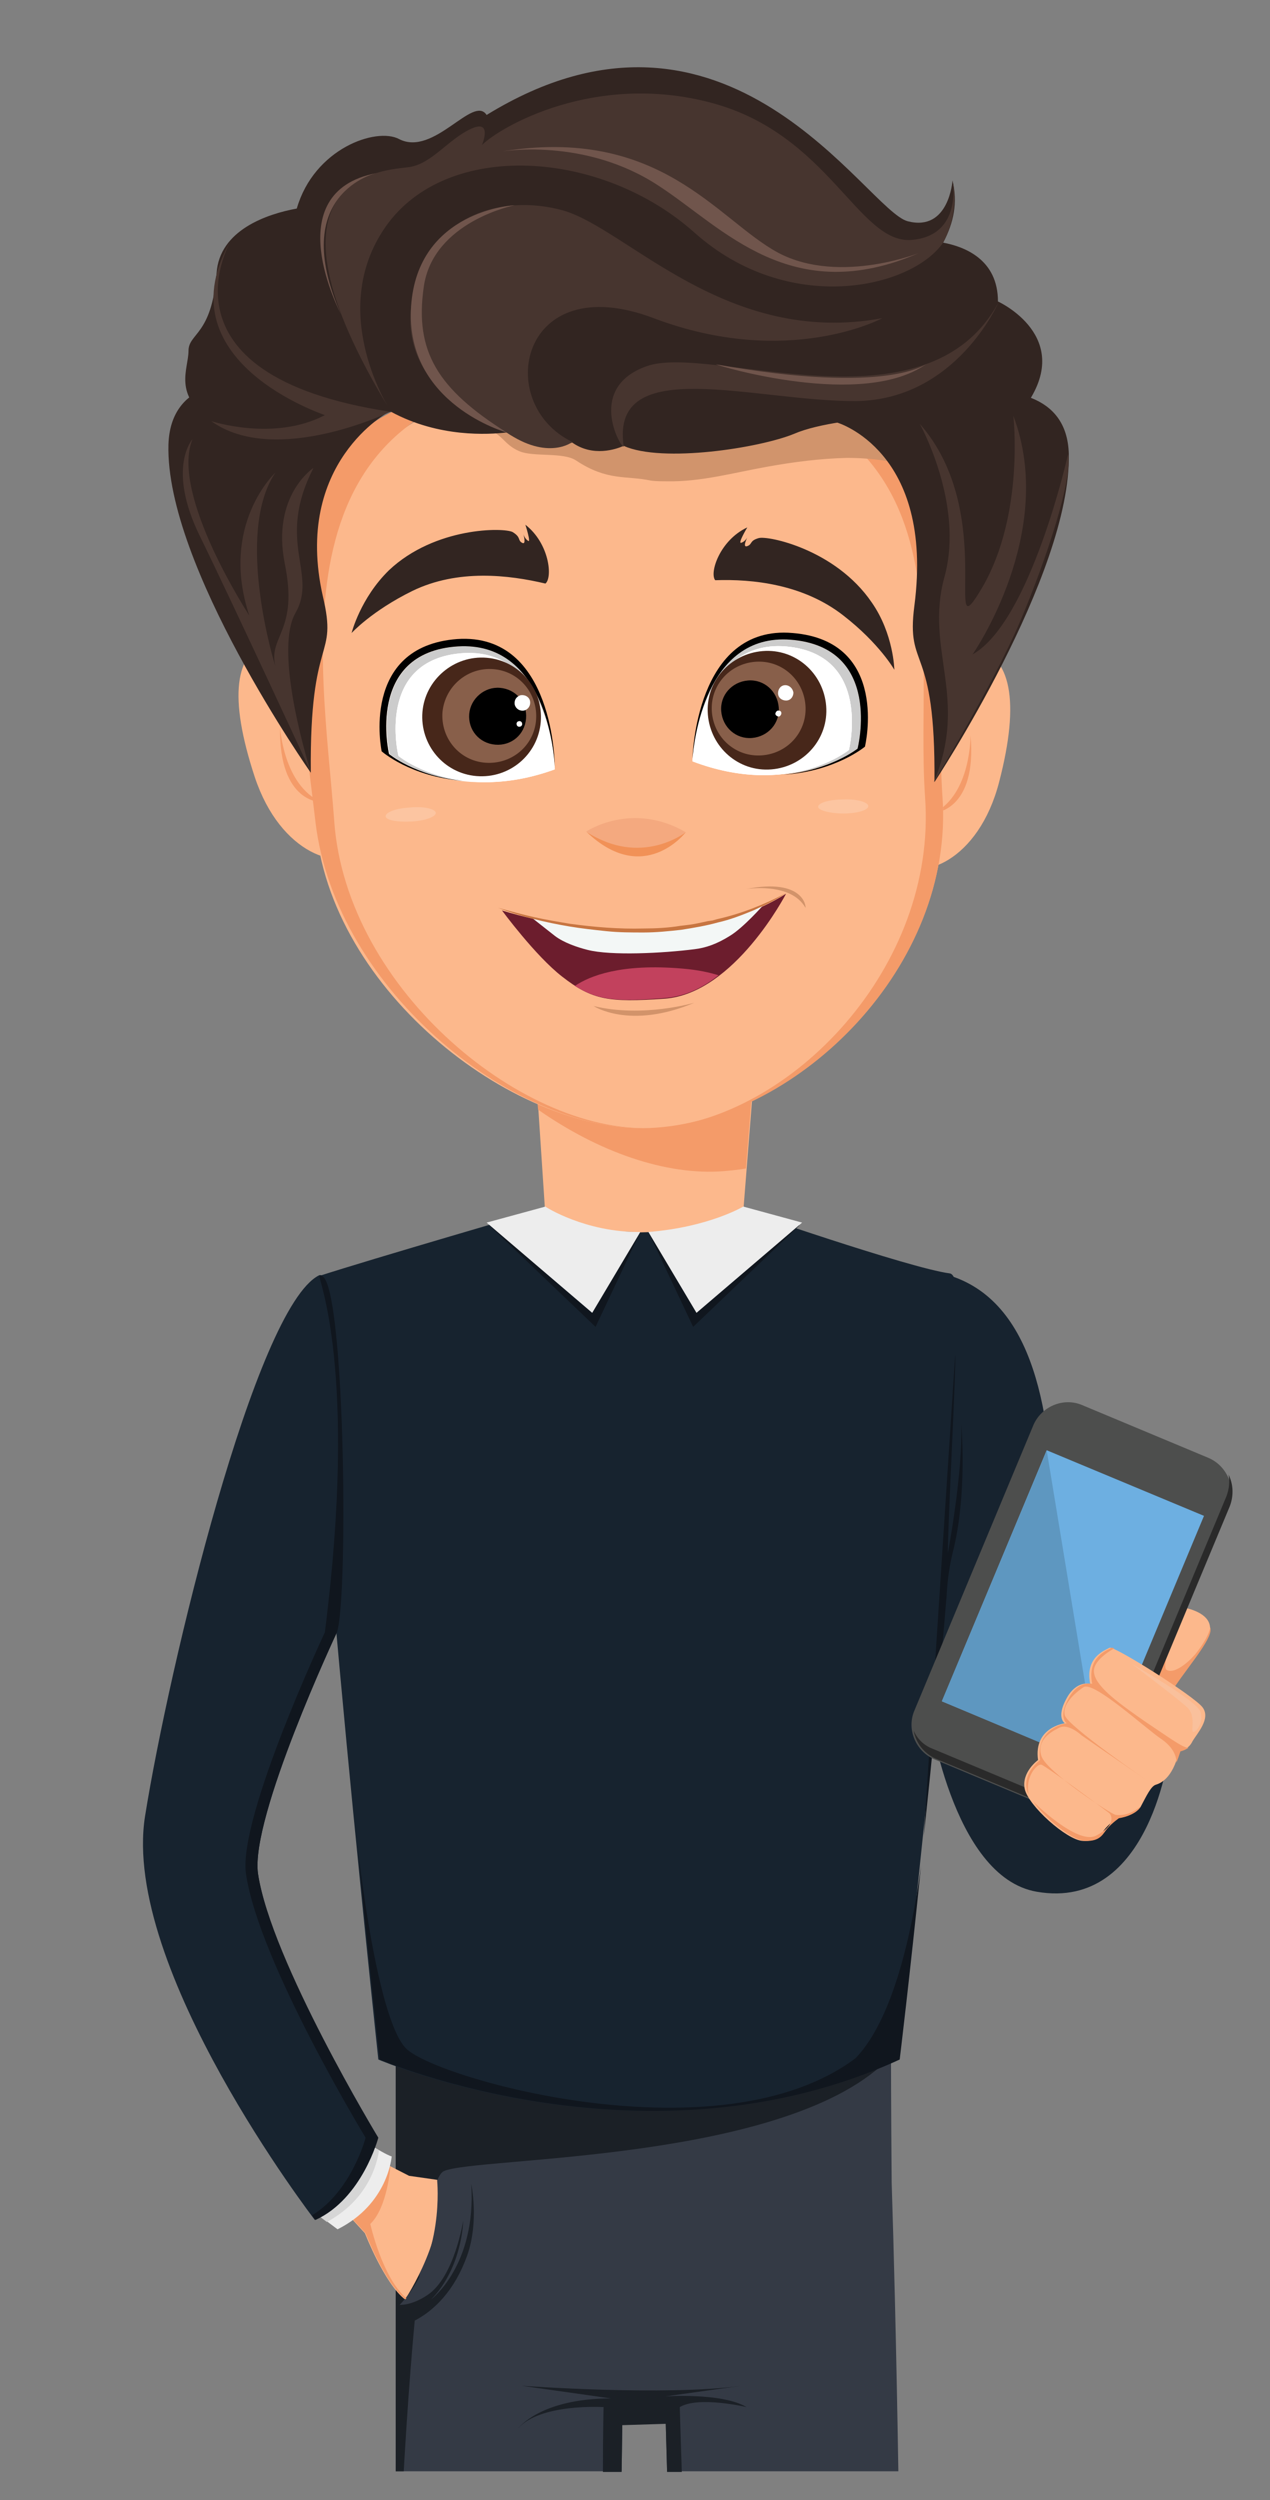 <?xml version="1.0" encoding="utf-8"?>
<!-- Generator: Adobe Illustrator 22.0.0, SVG Export Plug-In . SVG Version: 6.00 Build 0)  -->
<svg version="1.1" id="Capa_1" xmlns="http://www.w3.org/2000/svg" xmlns:xlink="http://www.w3.org/1999/xlink" x="0px" y="0px"
	 viewBox="0 0 190 374" style="enable-background:new 0 0 190 374;" xml:space="preserve">
<rect x="0" y="0" width="190" height="374" fill="#808080" stroke="none"/>
<style type="text/css">
	.st0{fill:#17232F;}
	.st1{fill:#343A45;}
	.st2{fill:#1B2026;}
	.st3{fill:#FCB88C;}
	.st4{fill:#F49B69;}
	.st5{fill:#FFFFFF;}
	.st6{opacity:0.2;}
	.st7{fill:#47271A;}
	.st8{fill:#885F4A;}
	.st9{fill:#F19157;}
	.st10{fill:#F4A97F;}
	.st11{fill:#FCC5A1;}
	.st12{fill:#322521;}
	.st13{fill:#D1946C;}
	.st14{fill:#47352F;}
	.st15{fill:#70554C;}
	.st16{fill:#10161E;}
	.st17{fill:#EDEDED;}
	.st18{fill:#D6D6D6;}
	.st19{fill:#D2936A;}
	.st20{fill:#6C1D2D;enable-background:new    ;}
	.st21{fill:#C2415D;enable-background:new    ;}
	.st22{fill:#F3F7F6;enable-background:new    ;}
	.st23{fill:#C77541;}
	.st24{fill:#8A8A8B;}
	.st25{fill:#2A2A2A;}
	.st26{fill:#4D4E4D;}
	.st27{fill:#6DAFE1;}
	.st28{fill:#5E97C0;}
	.st29{fill:#E0A077;}
	.st30{opacity:0.3;fill:#F1D4C2;enable-background:new    ;}
</style>
<g>
	<path class="st0" d="M142.9,191.1c25,9.3,8.7,70.2,17,76.7c4.2,3.3,8.6-5,8.6-5l6.5-1.3c0,0-2.7,24.5-19.9,21.5
		c-12.8-2.2-16.2-27.5-16.2-27.5S127.7,185.4,142.9,191.1z"/>
	<path class="st1" d="M133.4,326.5c-0.1-11.8-0.1-18.9-0.1-18.9L85.9,311l0.9,3.9L59.2,306c0,0,0,27.4,0,63.7H93l0.1-7l4.7-0.2
		l1.8,0.1l0.2,7.1h34.6C134.1,351.2,133.7,335.8,133.4,326.5z"/>
	<path class="st2" d="M99.5,358.5l11.5-1.6c-11.5,1.6-33,0-33,0l13.4,1.9c-10.6,0-13.9,4.5-13.9,4.5c3.3-3.8,12.8-3.2,12.8-3.2
		s-0.1,3.6-0.1,9.7H93l0.1-7l6.5-0.2l0.2,7.2h2.2c-0.2-6.1-0.3-9.7-0.3-9.7c2.8-1.7,10,0,10,0C108,357.9,99.5,358.5,99.5,358.5z"/>
	<path class="st2" d="M86.8,314.9L59.2,306c0,0,0,27.4,0,63.7h1.2c1.1-19,3.1-43.6,6-44.9c4.7-2.2,52-1.2,66.9-17.2L85.9,311
		L86.8,314.9z"/>
	<polygon class="st3" points="80.4,163.8 81.8,185 110.9,185 112.8,161 	"/>
	<path class="st4" d="M80.5,166c9,6.3,19.1,9.9,27.8,9.2c1.1-0.1,2.2-0.2,3.3-0.4l1.1-13.8l-32.4,2.8L80.5,166z"/>
	<path class="st3" d="M50.6,98.3c0,0-4.5-4.4-10-2.6c-5.6,1.8-6.4,8.6-2.5,20.5c3.9,11.8,13,14.2,15.7,11
		C56.3,123.9,50.6,98.3,50.6,98.3z"/>
	<path class="st4" d="M40.9,103.4c0,0,2.1-3,5.3,0.6c3.3,3.6,5.8,8.6,5.8,9.5c0,0.9,0.7,9.6,0.7,9.6s-3.8-4.7-3.4-10.6
		C49.6,107.7,44,100.9,40.9,103.4z"/>
	<path class="st4" d="M41.9,108.8c0,0,0.5,8.7,6.2,11.2C48.1,120,41.7,120.2,41.9,108.8z"/>
	<path class="st3" d="M135.8,100c0,0,4.2-4.7,9.8-3.3c5.7,1.4,7,8.2,3.9,20.2c-3.1,12.1-12,15-14.9,12
		C131.9,126,135.8,100,135.8,100z"/>
	<path class="st4" d="M145.8,104.5c0,0-2.3-2.9-5.3,0.9c-3,3.8-5.2,9-5.2,9.9c0.1,0.9,0,9.6,0,9.6s3.5-4.9,2.7-10.8
		C137.4,109.4,142.7,102.2,145.8,104.5z"/>
	<path class="st4" d="M145.2,110c0,0,0.1,8.7-5.4,11.6C139.8,121.6,146.2,121.3,145.2,110z"/>
	<path class="st3" d="M141,119.1c1.8,25.4-21.4,48.1-42.9,49.6c-20.4,1.5-49-20.3-50.9-45.7c-1.8-25.4-10.5-66.1,46-67.3
		C149.9,54.6,139.2,93.6,141,119.1z"/>
	<path class="st4" d="M50,122.8c-1.8-24.6-10.1-65.3,37.2-66.8c-51,1.6-44.7,27.2-40,67c3,25.3,30.4,47.2,50.9,45.7
		C78.9,170.1,51.8,148.3,50,122.8z"/>
	<path class="st4" d="M93.3,55.8C92.3,55.8,92.4,55.7,93.3,55.8c53.9,1.6,43.3,38.1,45.1,63.5c1.8,25.4-20,48-40.3,49.5
		c21.5-1.6,44.7-24.2,42.9-49.6C139.2,93.6,149.9,54.6,93.3,55.8z"/>
	<path class="st5" d="M103.6,113.7c0,0,0.8-19.2,14.7-18c13.9,1.1,10,16.3,10,16.3S119,119.5,103.6,113.7z"/>
	<path class="st6" d="M118.3,95.7c-13.9-1.1-14.7,18-14.7,18c0,0,0,0,0,0c0.1-1.6,1.4-18,13.9-17c13.1,1.1,9.5,15.5,9.5,15.5
		s-3.8,3.1-10.4,3.7c7.5-0.5,11.8-3.9,11.8-3.9S132.3,96.8,118.3,95.7z"/>
	<path class="st5" d="M103.6,113.9c0,0,0.8-18.2,13.9-17.2c13.1,1.1,9.5,15.5,9.5,15.5S118.1,119.4,103.6,113.9z"/>
	<path class="st5" d="M103.6,113.9c0,0,0.8-18.2,13.9-17.2c13.1,1.1,9.5,15.5,9.5,15.5S118.1,119.4,103.6,113.9z"/>
	<path d="M118.6,94.7c-14.6-1.3-15,18.8-15,18.8c0,0,0,0,0,0c0.2-2.3,1.8-18.8,14.7-17.8c13.9,1.1,10,16.3,10,16.3s-4,3.2-11.1,3.9
		c7.8-0.5,12.2-4.2,12.2-4.2S133.2,95.9,118.6,94.7z"/>
	<path class="st7" d="M123.6,105.6c0.4,4.9-3.3,9.1-8.2,9.5c-4.9,0.4-9.1-3.3-9.5-8.2c-0.4-4.9,3.3-9.1,8.2-9.5
		C119,97,123.2,100.7,123.6,105.6z"/>
	<path class="st8" d="M120.5,105.5c0.3,3.9-2.6,7.2-6.5,7.5c-3.9,0.3-7.2-2.6-7.5-6.5c-0.3-3.9,2.6-7.2,6.5-7.5
		C116.9,98.7,120.2,101.6,120.5,105.5z"/>
	<path d="M116.5,105.8c0.2,2.4-1.6,4.4-4,4.6c-2.4,0.2-4.4-1.6-4.6-4c-0.2-2.4,1.6-4.4,4-4.6C114.3,101.6,116.3,103.4,116.5,105.8z"
		/>
	<path class="st5" d="M118.7,103.6c0,0.6-0.4,1.2-1.1,1.2c-0.6,0-1.2-0.4-1.2-1.1c0-0.6,0.4-1.2,1.1-1.2
		C118.1,102.5,118.6,103,118.7,103.6z"/>
	<path class="st5" d="M116.9,106.7c0,0.2-0.2,0.5-0.4,0.5c-0.2,0-0.5-0.2-0.5-0.4c0-0.2,0.2-0.5,0.4-0.5
		C116.7,106.3,116.9,106.4,116.9,106.7z"/>
	<path class="st5" d="M83,115c0,0-0.5-19.2-14.5-18.3c-13.9,0.9-10.3,16.1-10.3,16.1S67.6,120.6,83,115z"/>
	<path class="st6" d="M68.5,96.7C82.5,95.8,83,115,83,115c0,0,0,0,0,0c-0.1-1.6-1.1-18.1-13.7-17.2c-13.2,0.9-9.7,15.3-9.7,15.3
		s3.7,3.1,10.4,3.8c-7.5-0.6-11.7-4.1-11.7-4.1S54.6,97.7,68.5,96.7z"/>
	<path class="st5" d="M83,115.1c0,0-0.5-18.2-13.7-17.4c-13.2,0.9-9.7,15.3-9.7,15.3S68.4,120.4,83,115.1z"/>
	<path class="st5" d="M83,115.1c0,0-0.5-18.2-13.7-17.4c-13.2,0.9-9.7,15.3-9.7,15.3S68.4,120.4,83,115.1z"/>
	<path d="M68.4,95.6C83,94.6,83,114.7,83,114.7c0,0,0,0,0,0c-0.1-2.3-1.5-18.8-14.5-18c-13.9,0.9-10.3,16.1-10.3,16.1s4,3.3,11,4
		c-7.8-0.6-12.1-4.4-12.1-4.4S53.8,96.7,68.4,95.6z"/>
	<path class="st7" d="M63.2,106.5c-0.4,4.9,3.2,9.2,8.1,9.6c4.9,0.4,9.2-3.2,9.6-8.1c0.4-4.9-3.2-9.2-8.1-9.6
		C67.9,98,63.6,101.7,63.2,106.5z"/>
	<path class="st8" d="M66.2,106.5c-0.3,3.9,2.5,7.3,6.4,7.6c3.9,0.3,7.3-2.5,7.6-6.4c0.3-3.9-2.5-7.3-6.4-7.6
		C70,99.8,66.6,102.6,66.2,106.5z"/>
	<path d="M70.2,106.8c-0.2,2.4,1.5,4.4,3.9,4.6c2.4,0.2,4.4-1.5,4.6-3.9c0.2-2.4-1.5-4.4-3.9-4.6C72.5,102.7,70.4,104.5,70.2,106.8z
		"/>
	<path class="st5" d="M79.3,104.9c0.1,0.6-0.2,1.2-0.9,1.4c-0.6,0.1-1.2-0.2-1.4-0.9c-0.1-0.6,0.2-1.2,0.9-1.4
		C78.6,103.9,79.2,104.3,79.3,104.9z"/>
	<path class="st5" d="M78.1,108.2c0.1,0.2-0.1,0.5-0.3,0.5c-0.2,0.1-0.5-0.1-0.5-0.3c-0.1-0.2,0.1-0.5,0.3-0.5
		C77.8,107.8,78.1,108,78.1,108.2z"/>
	<path class="st9" d="M87.7,124.4c0,0,7,5,14.9,0.1C102.6,124.5,96.3,132.7,87.7,124.4z"/>
	<path class="st10" d="M87.7,124.4c0,0,6.8-4.6,14.9,0.1C102.6,124.5,95.9,129.8,87.7,124.4z"/>
	<path class="st11" d="M129.9,120.6c0,0.6-1.7,1.1-3.7,1.1c-2.1,0-3.8-0.5-3.8-1c0-0.6,1.7-1.1,3.7-1.1
		C128.2,119.5,129.9,120,129.9,120.6z"/>
	<path class="st11" d="M65.2,121.6c0,0.6-1.6,1.2-3.7,1.3c-2.1,0.1-3.8-0.2-3.8-0.8c0-0.6,1.6-1.2,3.7-1.3
		C63.4,120.6,65.1,121,65.2,121.6z"/>
	<path class="st12" d="M52.6,94.7c0,0,3-3.3,9.1-6.3c6.8-3.3,14.4-2.4,19.9-1.1c1.1-0.9,0.6-6-3-8.8c0,0,0.9,2.8,0.4,2.4
		c-0.5-0.3-0.7-1-0.7-1s0.5,1.7-0.2,1.3c-0.7-0.4-0.1-0.8-1.4-1.6c-1.3-0.7-11.6-0.8-18.5,5.7C53.9,89.5,52.6,94.7,52.6,94.7z"/>
	<path class="st12" d="M133.8,100.2c0,0-2.2-3.9-7.6-8.1c-6-4.7-13.6-5.5-19.2-5.3c-0.9-1.1,0.7-6,4.8-7.9c0,0-1.5,2.5-0.9,2.3
		c0.6-0.2,0.9-0.8,0.9-0.8s-0.8,1.6,0,1.3c0.8-0.3,0.3-0.8,1.7-1.2c1.4-0.4,11.5,1.7,16.9,9.6C133.7,94.8,133.8,100.2,133.8,100.2z"
		/>
	<path id="_x3C_Contour_x3E__112_" class="st13" d="M123.8,56.6c-16.9-5.3-52.8-6.7-68.7,1.2c1.6,0.6,3.4,1,5,1.5
		c2.1,0.7,4.1,1.7,6,2.7c2.1,1,4.2,1.7,6.5,2.2c2.5,0.5,2.7,2.3,5.1,3.3c2.1,0.9,6.6,0.1,8.5,1.4c4.7,3.1,7.4,2.2,11.2,3
		c0.8,0.1,1.6,0.1,2.4,0.1c5.1,0.1,10-1.3,15.1-2.2c3.9-0.7,7.8-1.2,11.8-1.3c3.7,0,7.4,0.5,10.9,1.7
		C135.2,64.2,131,58.8,123.8,56.6z"/>
	<path id="_x3C_Contour_x3E__111_" class="st12" d="M58.2,61.6c0,0-14.4,7.6-9.9,27.6c2.3,9.7-2,5.3-1.8,26.4c0,0-21.8-31-21.3-49.1
		C25.8,48.4,58.2,61.6,58.2,61.6z"/>
	<path id="_x3C_Contour_x3E__110_" class="st12" d="M125.2,63.2c0,0,14.6,4.2,11.6,27.4c-1.3,9.9,3.2,5.3,3,26.4
		c0,0,20.5-31,20.1-49.1C159.4,49.8,125.2,63.2,125.2,63.2z"/>
	<path id="_x3C_Contour_x3E__109_" class="st12" d="M149.3,45.1c0-6.3-5-8.2-8.2-8.8c1.6-3,2.2-6,1.4-9.3c0,0-0.5,7.7-6.7,6.1
		c-6.2-1.6-26.9-38.1-63-15.9c-2-3.1-7.9,6.3-13.1,3.6C56.3,19,47,22.2,44.4,31.2c-4.4,0.8-11.6,3.2-12,9.7
		c-0.7,9.3-4.2,8.9-4.2,11.6c0,2.7-2.4,6.6,3.5,10.5c4,2.6,18.2,0.4,26.8-1.4c7.2,3.9,14.6,3.4,17.3,3.1c1.3,0.9,2.7,1.4,4.2,1.8
		c2.3,0.6,4.3,0.2,5.6-0.3c3.1,2.2,6.6,1,7.7,0.5c5.8,2.6,20.4,0.3,25.5-1.8c3.7-1.6,10.4-2.3,15-2.6c7.7,2.5,15.8,3.5,19.5-1.4
		C161,50.4,149.3,45.1,149.3,45.1z"/>
	<path id="_x3C_Contour_x3E__108_" class="st14" d="M58.5,61.6c0,0-9.8-14.8-0.8-27.7c9.1-13,32.2-11.6,46.2,0.9
		c14,12.5,32.4,8.4,37.2,1.5c2.6-4.9,1.4-9.3,1.4-9.3s1.6,8.3-6.2,8.9c-7.9,0.5-12.3-15.8-29.8-20.5c-17.5-4.7-31.7,3.6-34.4,6.3
		c0,0,1.7-4-1.7-2.4c-3.4,1.6-5.8,5.2-9.2,5.7C57.8,25.5,36.6,25.8,58.5,61.6z"/>
	<path id="_x3C_Contour_x3E__107_" class="st14" d="M75.8,64.7c0,0-15.9-5.3-14.3-18.8c1.6-13.4,13.2-17.1,22.8-14.4
		c9.6,2.8,24.4,20.4,47.7,16.1c0,0-14.1,7.6-34.2,0c-20.1-7.6-24,12.8-12.2,18.5C85.6,66.2,81.9,68.9,75.8,64.7z"/>
	<path id="_x3C_Contour_x3E__106_" class="st14" d="M93.3,66.7c0.2,1.3-6.1-8.5,3.4-11.9c9.5-3.5,41.9,10.5,52.7-9.6
		c0,0-6.3,14.6-21.3,14.8C113,60.1,91.3,52.8,93.3,66.7z"/>
	<path id="_x3C_Contour_x3E__105_" class="st14" d="M137.6,63.4c0,0,6.7,12,3.7,22.9c-3,10.9,3.7,18.1-1.6,30.7
		c0,0,8.9-14.6,12.9-24c4-9.4,7.9-21.4,7.2-25.1c0,0-5.6,25.1-14.3,30c0,0,12.7-18.2,6.1-35.7c0,0,1.7,14.7-4.6,25.6
		C140.7,98.5,149.5,76.9,137.6,63.4z"/>
	<path id="_x3C_Contour_x3E__104_" class="st14" d="M34.7,35.7c0,0-12.6,20.4,23.7,25.9c0,0-17.2,8.3-26.8,1.4c0,0,9.4,3.1,17-0.9
		C48.7,62.1,23.8,54,34.7,35.7z"/>
	<path id="_x3C_Contour_x3E__103_" class="st14" d="M28.8,65.7c0,0-3.9,4.3,1.1,14.5c5,10.2,16.6,35.3,16.6,35.3s-5.7-17.8-2.3-23.8
		c3.4-5.9-3-10.6,2.7-21.7c0,0-6.3,4.1-4.3,14.3c2.1,10.2-2.5,10.8-1.4,15.4c0,0-6.2-19.8,0-29c0,0-8.4,7.8-3.9,21.4
		C37.4,92.2,25.4,74,28.8,65.7z"/>
	<path id="_x3C_Contour_x3E__102_" class="st15" d="M137.6,37.8c0.8-0.3-11.8,5-21.2,0c-9.1-4.9-17.6-19.1-41.6-15.1
		c0,0,12.7-2.3,23.9,5.2C108.2,34.1,118.4,46.2,137.6,37.8z"/>
	<path id="_x3C_Contour_x3E__101_" class="st15" d="M75.8,64.7c0,0-15.2-4.2-14.3-18.8C62.4,31.4,77,30.7,77,30.7
		s-12.2,2.4-13.6,12.2C62,52.6,65.5,58.2,75.8,64.7z"/>
	<path id="_x3C_Contour_x3E__100_" class="st15" d="M138.8,54.3c0,0-5.5,4.9-31.7,0.2C107.1,54.6,129.3,61.4,138.8,54.3z"/>
	<path id="_x3C_Contour_x3E__99_" class="st15" d="M56.3,25.9c0,0-13.3,3-5.3,21.1C51,46.9,41.3,28.8,56.3,25.9z"/>
	<path class="st0" d="M81.2,180.9c0,0-25.8,7.5-33.5,10c-3.5,1.1,8.9,117.2,8.9,117.2s40.2,17.3,77.8,0c0,0,13.8-116.8,7.7-117.6
		c-6.1-0.8-31.4-9.6-31.4-9.6S95.9,188.7,81.2,180.9z"/>
	<path class="st16" d="M95.8,184.3l-6.7,14.2l-15.9-15.2l8.4-1.3C81.6,182,87.6,184.4,95.8,184.3z"/>
	<path class="st17" d="M95.8,184.3l-7.2,12.1l-15.8-13.5l8.8-2.4C81.5,180.5,87.6,184.4,95.8,184.3z"/>
	<path class="st16" d="M97,184.3l6.7,14.2l15.9-15.2l-8.4-1.3C111.2,182,105.2,184.4,97,184.3z"/>
	<path class="st17" d="M97,184.3l7.2,12.1l15.8-13.5l-8.8-2.4C111.2,180.5,106,183.6,97,184.3z"/>
	<path class="st3" d="M51.5,330.7l3.1,3.4c0,0,2.9,7.5,6,9.9c0,0,6.8-10.2,4.8-17.9l-4.2-0.6l-4.5-2.3L51.5,330.7z"/>
	<path class="st1" d="M65.4,326.2c0,0,1.2,11.6-5.7,18.7c0,0,13,2.1,16.6-8.2L65.4,326.2z"/>
	<path class="st2" d="M59.7,344.8c0,0,1.8,0.2,4.3-1.5c4-2.7,5.3-11.1,5.3-11.1s-0.1,7-4.8,11.8c0,0,6.8-5.1,6-17.3
		c0,0,1.2,5.6-0.6,10.7c-1.8,5.1-5,8.6-8.8,10.2L59.7,344.8z"/>
	<path class="st4" d="M55.4,332.7c2.6-2.5,3-8.6,3-8.6s-2,1.3-4.1,2.7l-2.7,3.9l3.1,3.4c0,0,2.9,7.5,6,9.9c0,0,0-0.1,0.1-0.2
		C57.2,340.8,55.4,332.7,55.4,332.7z"/>
	<g>
		<path class="st17" d="M56.1,321.3c0,0,1.8,1.1,2.5,1.3c0,0-0.5,7.1-8.1,10.9l-2.8-2.1L56.1,321.3z"/>
		<path class="st18" d="M56.4,321.5c0.1,0,0.2,0.1,0.3,0.2c-0.1,0.7-0.9,7-7.8,10.7l-1.2-0.9l8.4-10
			C56.2,321.4,56.3,321.4,56.4,321.5z"/>
	</g>
	<path class="st0" d="M50.4,244.2c0,0-13,27.7-11.8,36.1c1.9,13.2,17.9,39.5,17.9,39.5s-2.4,9.2-9.4,12.3c0,0-29-37.7-25.4-60.4
		c3.6-22.5,16.5-76,26-80.9C51.6,188.9,52.2,239.2,50.4,244.2z"/>
	<path class="st16" d="M38.6,280.3c-1.2-8.4,11.8-36.1,11.8-36.1c1.8-5,1.2-55.2-2.6-53.3c-0.3,0.2,5.8,14,0.8,53.3
		c0,0-13,27.7-11.8,36.1c1.9,13.2,17.9,39.5,17.9,39.5s-2.1,8-8,11.6c0.3,0.5,0.5,0.7,0.5,0.7c7-3.2,9.4-12.3,9.4-12.3
		S40.6,293.4,38.6,280.3z"/>
	<g>
		<path class="st16" d="M128,307.9c-20.1,15.1-62.4,3.2-67.2-1.4c-4.7-4.6-7.6-32.5-7.6-33.3c1.9,19.6,3.6,34.9,3.6,34.9
			s40.2,17.3,77.8,0c0,0,1.5-12.3,3.2-29C136.8,286.5,134.2,301.5,128,307.9z"/>
		<path class="st16" d="M143.8,212.9c0.3,7.3-2,19.5-2,19.5c0-4.6,1.3-28.4,1.1-29.7l-4.7,72c1.2-11.1,2.4-23.7,3.4-35.7
			c0,0,0,0,0,0.1c0.1-2,0.3-4.2,0.9-6.7C144.8,223.5,143.8,212.9,143.8,212.9z"/>
	</g>
	<g id="_x3C_Group_x3E__2_">
		<path class="st19" d="M88.8,150.5c0,0,5.4,3.6,15.1-0.5C103.9,150,96.2,152.3,88.8,150.5z"/>
		<g>
			<path class="st20" d="M75.1,136.2c0,0,25.2,8.4,42.5-2.5c0,0-7.7,14.9-18.1,15.7c-8.5,0.6-10.9,0.2-15.4-3.3
				C80.1,143,75.1,136.2,75.1,136.2z"/>
			<path class="st21" d="M107.5,145.9c-1.3-0.4-3-0.8-5.4-1c-9.2-0.8-13.9,1.1-16.1,2.6c3.4,2.1,6.2,2.4,13.4,1.8
				C102.4,149.1,105.1,147.8,107.5,145.9z"/>
			<path class="st22" d="M79.7,137.4L83,140c1.3,1,3.3,1.7,4.9,2.1c3.5,0.9,11.3,0.5,16-0.1c1.7-0.2,3.4-0.8,5.3-2
				c2-1.2,5-4.6,5-4.6C101.9,141.3,87,139.1,79.7,137.4z"/>
		</g>
		<path class="st19" d="M111.6,133c0,0,6.7-1.1,8.9,2.8C120.6,135.7,120.3,131.3,111.6,133z"/>
		<path class="st23" d="M74.5,135.8c1.8,0.5,3.6,1,5.4,1.4c1.8,0.4,3.6,0.7,5.4,1c3.7,0.5,7.3,0.8,11,0.7c1.8,0,3.7-0.1,5.5-0.4
			c0.9-0.1,1.8-0.2,2.7-0.4c0.5-0.1,0.9-0.2,1.4-0.3l0.7-0.1l0.7-0.2c3.6-0.8,7.1-2.2,10.3-3.9c-0.8,0.5-1.6,1-2.4,1.4
			c-0.4,0.2-0.8,0.4-1.2,0.6l-1.3,0.6c-1.7,0.7-3.5,1.4-5.3,1.8c-1.8,0.5-3.6,0.8-5.5,1.1c-1.8,0.2-3.7,0.4-5.6,0.4
			c-1.9,0-3.7,0-5.6-0.2c-1.9-0.2-3.7-0.4-5.5-0.7C81.6,138,77.9,137.1,74.5,135.8z"/>
	</g>
	<g>
		<path class="st24" d="M178.8,234.7c0,0-12.8-3.7-23.8,9.6c0,0,2-6.7,7.1-12.8c0,0-4.8,7.4-4.7,9.3
			C157.3,240.7,166.4,231.1,178.8,234.7z"/>
		<path class="st3" d="M177.2,240.5c-0.1,0-0.2,0-0.3,0c0,0,0,0-0.1,0c-5.3,1.2-6.2,12.4-6.2,12.4s3.7,6.7,3.2,3.8
			c-0.5-2.9,6.8-9.9,7.2-12.7C181.4,241.5,178.1,240.7,177.2,240.5z"/>
		<g>
			<path class="st4" d="M181.1,243.4c-0.2,1-1,2.5-2.3,4.1c-1.6,1.8-3.4,2.9-4.3,2.3c-0.8-0.6,1.6-8.4,1.6-8.4s-4.3,11.6-4.3,11.9
				c0,0.2,1.9,0.3,3.2,0.2c2-3.3,5.8-7.5,6.1-9.5C181.1,243.7,181.1,243.6,181.1,243.4z"/>
			<g>
				<path class="st25" d="M175.2,221l-10-4.2c-0.3-0.1-0.4-0.5-0.3-0.8l0,0c0.1-0.3,0.5-0.4,0.8-0.3l10,4.2c0.3,0.1,0.4,0.5,0.3,0.8
					l0,0C175.9,220.9,175.5,221.1,175.2,221z"/>
				<path class="st26" d="M158.7,271.1l-18.9-7.9c-2.8-1.2-4.2-4.5-3-7.3l17.8-42.7c1.2-2.8,4.5-4.2,7.3-3l18.9,7.9
					c2.8,1.2,4.2,4.5,3,7.3L166,268.1C164.9,270.9,161.6,272.3,158.7,271.1z"/>
				<path class="st25" d="M183.8,220.6c0.2,1,0.1,2.1-0.3,3.2l-17.8,42.7c-1.2,2.8-4.5,4.2-7.3,3l-18.9-7.9
					c-1.3-0.5-2.3-1.5-2.8-2.7c0.3,1.8,1.5,3.4,3.3,4.2l18.9,7.9c2.8,1.2,6.1-0.2,7.3-3l17.8-42.7
					C184.6,223.7,184.5,222,183.8,220.6z"/>
				
					<rect x="147.7" y="220.3" transform="matrix(0.923 0.385 -0.385 0.923 105.077 -43.248)" class="st27" width="25.5" height="40.7"/>
				<polygon class="st28" points="156.6,217 164.4,264.4 140.9,254.5 				"/>
			</g>
			<g>
				<path class="st3" d="M176.4,262c0,0,1.4-0.2,2-1.5c0.7-1.2,2.8-3.4,1.5-5.1c-1.3-1.7-13.2-9.2-13.9-8.9
					c-0.7,0.4-3.7,1.4-2.9,5.4c0,0-2.1-0.6-3.6,2.3c-1.5,2.8-0.2,3.6-0.2,3.6s-4.7,0.6-4,5.5c0,0-2.5,1.8-2,4.3
					c0.5,2.5,6.3,7.7,8.7,7.8c2.4,0.1,2.7-1.1,3.4-1.9c0.7-0.8,1.7-1.5,1.7-1.5s2.8-0.3,3.6-1.8c0.8-1.5,1.5-3,2.2-3.2
					C173.5,266.8,175.4,266.2,176.4,262z"/>
				<g>
					<path class="st4" d="M170.7,270.2c-1.7,1.4-3.1,1.4-3.8,1.3c-0.7-0.1-10.4-6.5-11.1-8.8c-0.7-2.3,1.2-3.5,2.6-4.2
						c1.4-0.8,3.4,1.1,3.4,1.1l10,6.9c0,0-12.1-8.3-12.5-9.9c-0.4-1.5,1.3-3.2,2.8-4.2c1.5-1,9.3,6.2,11.7,7.8
						c2.3,1.6,2.2,3.3,2.2,3.5c0.2-0.5,0.4-1.1,0.6-1.7c0,0,0.6-0.1,1.3-0.6c-0.5,0.4-2.9-1.4-6.5-3.8c-3.6-2.5-7.3-5.1-7.7-7.2
						c-0.5-2,3-3.8,3-3.8c-0.2-0.1-0.4-0.1-0.4-0.1c-0.7,0.4-3.7,1.4-2.9,5.4c0,0-2.1-0.6-3.6,2.3c-1.5,2.8-0.2,3.6-0.2,3.6
						s-4.7,0.6-4,5.5c0,0-2.5,1.8-2,4.3c0,0.2,0.1,0.5,0.3,0.8c-0.6-2.4,1.2-4.6,1.9-4.4c0.7,0.2,9.6,6.8,10.1,7.2
						c0.5,0.4,1,1.9-1.9,3.4c-2.8,1.5-9.5-5.1-9.5-5.2c1.8,2.6,5.9,5.9,7.8,6c2.4,0.1,2.7-1.1,3.4-1.9c0.7-0.8,1.7-1.5,1.7-1.5
						S169.8,271.7,170.7,270.2z"/>
					<path class="st29" d="M177.6,261.5C177.7,261.5,177.7,261.4,177.6,261.5C177.7,261.4,177.7,261.4,177.6,261.5z"/>
				</g>
				<path class="st30" d="M169.3,248.9c0.3,0.2,9.8,5.5,10.3,7.2c0.5,1.7-0.7,3.1-1.1,3c-0.4-0.1,0.5-2.4-0.9-3.7
					C176.2,254.1,168.8,248.5,169.3,248.9z"/>
			</g>
		</g>
	</g>
</g>
</svg>
